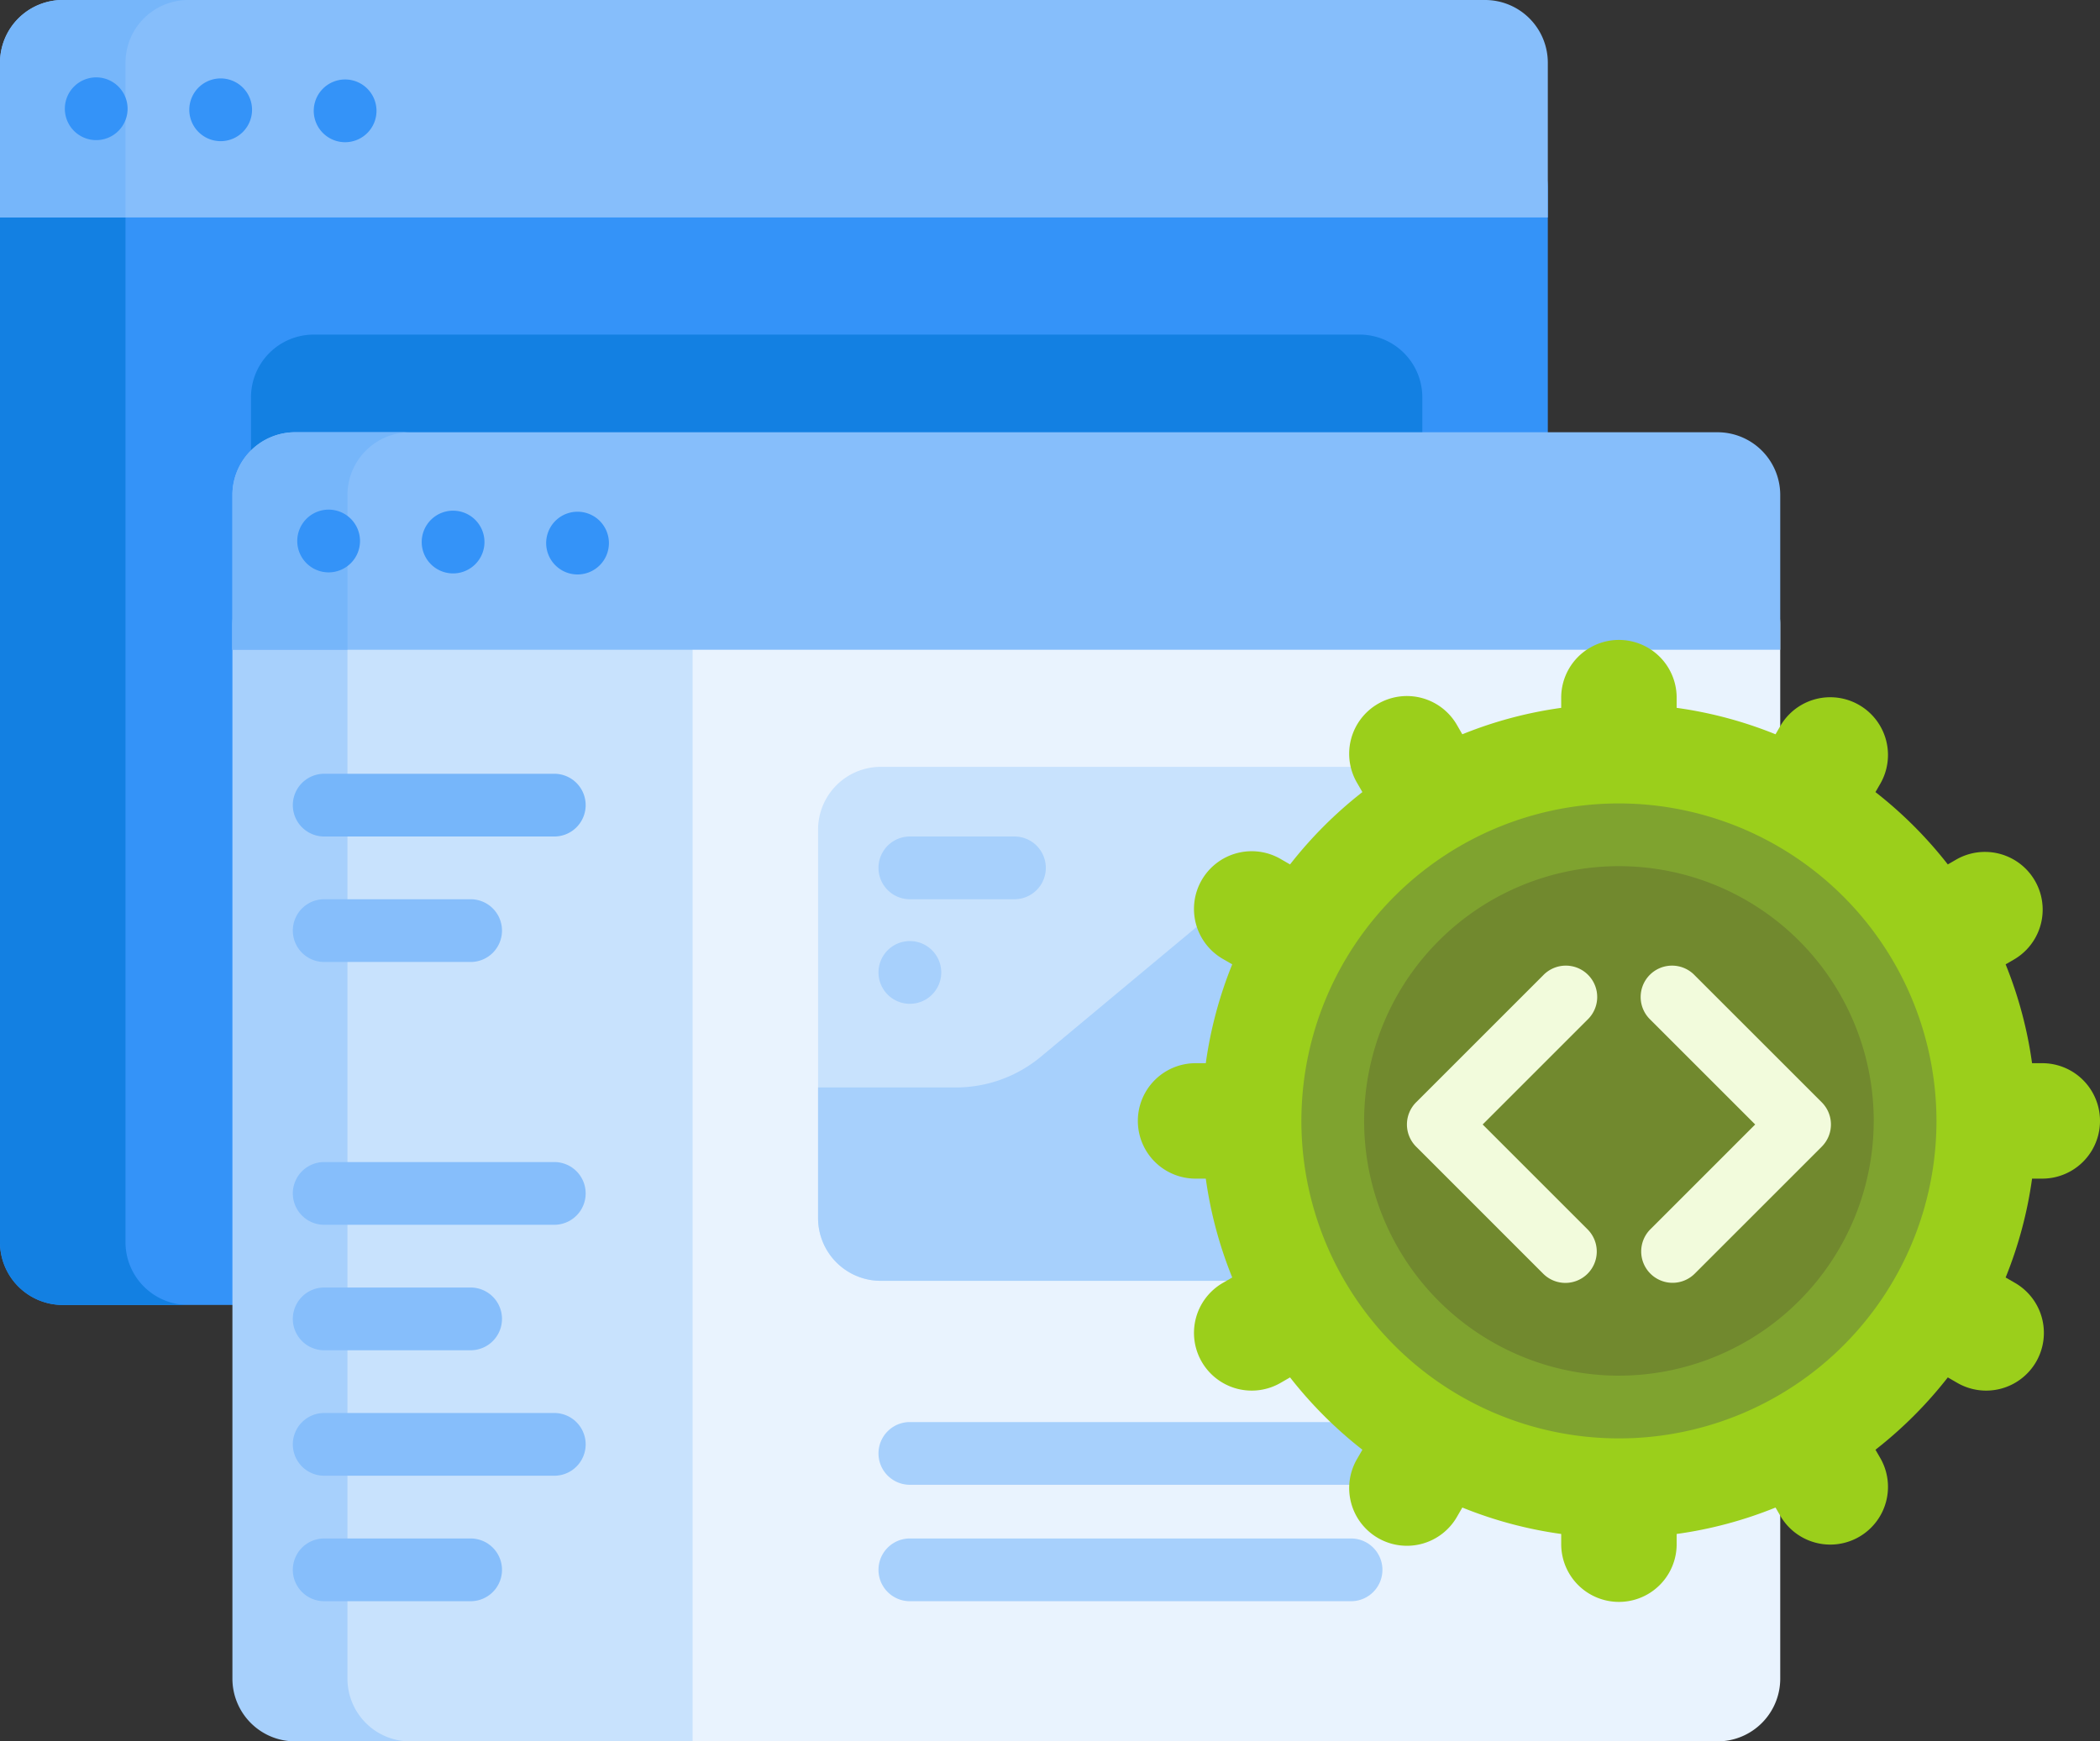 <svg xmlns="http://www.w3.org/2000/svg" width="501.998" height="416.348" viewBox="0 0 501.998 416.348">
  <rect x="0" y="0" width="501.998" height="416.348" fill="#333333" stroke="none"/>
  <g id="Group_1742" data-name="Group 1742" transform="translate(-3201 -16277)">
    <path id="Path_469" data-name="Path 469" d="M420,85V337a15,15,0,0,1-15,15H65a15,15,0,0,1-15-15V85A15,15,0,0,1,65,70H405A15,15,0,0,1,420,85Z" transform="translate(3151 16237)" fill="#3493f8"/>
    <path id="Path_470" data-name="Path 470" d="M375,180H125a15,15,0,0,1-15-15V135a15,15,0,0,1,15-15H375a15,15,0,0,1,15,15v30A15,15,0,0,1,375,180ZM80,337V85A15,15,0,0,1,95,70H65A15,15,0,0,0,50,85V337a15,15,0,0,0,15,15H95A15,15,0,0,1,80,337Z" transform="translate(3151 16237)" fill="#1380e2"/>
    <path id="Path_472" data-name="Path 472" d="M215.559,189.347v267h-95a15,15,0,0,1-15-15v-252a15,15,0,0,1,15-15h80a15,15,0,0,1,15,15Z" transform="translate(3151 16237)" fill="#a7d0fc"/>
    <path id="Path_507" data-name="Path 507" d="M-74.441,189.347v267h275a15,15,0,0,0,15-15v-252a15,15,0,0,0-15-15h-260a15,15,0,0,0-15,15Z" transform="translate(3411 16237)" fill="#e9f3fe"/>
    <path id="Path_473" data-name="Path 473" d="M215.559,189.347v267h-67.5a15,15,0,0,1-15-15v-252a15,15,0,0,1,15-15h52.5a15,15,0,0,1,15,15Z" transform="translate(3151 16237)" fill="#c8e2fd"/>
    <path id="Path_474" data-name="Path 474" d="M445.559,238.347V346.234h-185a15,15,0,0,1-15-15V238.347a15,15,0,0,1,15-15h170a15,15,0,0,1,15,15Z" transform="translate(3151 16237)" fill="#c8e2fd"/>
    <path id="Path_475" data-name="Path 475" d="M475.559,158.347v37h-370v-37a15,15,0,0,1,15-15h340A15,15,0,0,1,475.559,158.347Z" transform="translate(3151 16237)" fill="#86befb"/>
    <path id="Path_476" data-name="Path 476" d="M148.059,143.347a15,15,0,0,0-15,15v37h-27.5v-37a15,15,0,0,1,15-15Z" transform="translate(3151 16237)" fill="#76b6fa"/>
    <path id="Path_477" data-name="Path 477" d="M136.059,169.347a7.5,7.5,0,1,1-7.5-7.5A7.5,7.5,0,0,1,136.059,169.347Zm22.25-7.25a7.5,7.5,0,1,0,7.5,7.5A7.5,7.5,0,0,0,158.309,162.1Zm29.75.25a7.5,7.5,0,1,0,7.5,7.5A7.5,7.5,0,0,0,188.059,162.347Z" transform="translate(3151 16237)" fill="#3493f8"/>
    <path id="Path_478" data-name="Path 478" d="M420,55V92H50V55A15,15,0,0,1,65,40H405A15,15,0,0,1,420,55Z" transform="translate(3151 16237)" fill="#86befb"/>
    <path id="Path_479" data-name="Path 479" d="M95,40A15,15,0,0,0,80,55V92H50V55A15,15,0,0,1,65,40Z" transform="translate(3151 16237)" fill="#76b6fa"/>
    <path id="Path_480" data-name="Path 480" d="M80.5,66A7.5,7.5,0,1,1,73,58.5,7.5,7.5,0,0,1,80.5,66Zm22.25-7.25a7.5,7.5,0,1,0,7.5,7.5A7.5,7.5,0,0,0,102.75,58.75ZM132.5,59a7.5,7.5,0,1,0,7.5,7.5A7.5,7.5,0,0,0,132.5,59Z" transform="translate(3151 16237)" fill="#3493f8"/>
    <path id="Path_481" data-name="Path 481" d="M190,232.5a7.5,7.5,0,0,1-7.5,7.5h-55a7.5,7.5,0,0,1,0-15h55A7.5,7.5,0,0,1,190,232.5Z" transform="translate(3151 16237)" fill="#76b6fa"/>
    <path id="Path_482" data-name="Path 482" d="M182.5,332.834h-55a7.5,7.5,0,0,1,0-15h55a7.5,7.5,0,0,1,0,15Zm7.5,52.5a7.5,7.5,0,0,0-7.5-7.5h-55a7.5,7.5,0,0,0,0,15h55A7.5,7.5,0,0,0,190,385.334Zm-20-30a7.5,7.5,0,0,0-7.5-7.5h-35a7.5,7.5,0,0,0,0,15h35A7.5,7.5,0,0,0,170,355.334Zm0,60a7.5,7.5,0,0,0-7.5-7.5h-35a7.5,7.5,0,0,0,0,15h35A7.5,7.5,0,0,0,170,415.334ZM170,262.5a7.5,7.5,0,0,0-7.5-7.5h-35a7.5,7.5,0,0,0,0,15h35A7.5,7.5,0,0,0,170,262.5Z" transform="translate(3151 16237)" fill="#86befb"/>
    <path id="Path_483" data-name="Path 483" d="M372.963,395H267.5a7.5,7.5,0,0,1,0-15H372.963a7.5,7.5,0,0,1,0,15ZM300,247.5a7.5,7.5,0,0,0-7.5-7.5h-25a7.5,7.5,0,0,0,0,15h25A7.5,7.5,0,0,0,300,247.5Zm-25,25a7.5,7.5,0,1,0-7.5,7.5A7.5,7.5,0,0,0,275,272.5ZM380.463,415.334a7.5,7.5,0,0,0-7.5-7.5H267.5a7.5,7.5,0,0,0,0,15H372.963A7.5,7.5,0,0,0,380.463,415.334ZM398.95,271.122l-17.583-14.127a31.735,31.735,0,0,0-40.194.36l-42.346,35.288A31.735,31.735,0,0,1,278.51,300H245.559v31.234a15,15,0,0,0,15,15h185V274.141l-21.573,3.554a31.732,31.732,0,0,1-25.036-6.573Z" transform="translate(3151 16237)" fill="#a7d0fc"/>
    <g id="Group_1741" data-name="Group 1741" transform="translate(40 -89)">
      <path id="Path_484" data-name="Path 484" d="M495.759,410.8a99,99,0,0,1-6.319,23.635l2.1,1.214a13.8,13.8,0,1,1-13.8,23.9l-2.121-1.225a100.3,100.3,0,0,1-17.294,17.294l1.225,2.121a13.8,13.8,0,0,1-23.9,13.8l-1.214-2.1a98.98,98.98,0,0,1-23.635,6.319V498.2a13.8,13.8,0,0,1-27.6,0v-2.442a98.98,98.98,0,0,1-23.635-6.319l-1.214,2.1a13.8,13.8,0,1,1-23.9-13.8l1.225-2.121a100.3,100.3,0,0,1-17.294-17.294l-2.121,1.225a13.8,13.8,0,1,1-13.8-23.9l2.1-1.214a99.073,99.073,0,0,1-6.319-23.635H295.8a13.8,13.8,0,1,1,0-27.6h2.441a99,99,0,0,1,6.319-23.635l-2.1-1.214a13.8,13.8,0,1,1,13.8-23.9l2.121,1.225a100.3,100.3,0,0,1,17.294-17.294l-1.225-2.121a13.8,13.8,0,1,1,23.9-13.8l1.214,2.1a98.98,98.98,0,0,1,23.635-6.319V295.8a13.8,13.8,0,1,1,27.6,0v2.441a99.073,99.073,0,0,1,23.635,6.319l1.214-2.1a13.8,13.8,0,0,1,23.9,13.8l-1.225,2.121a100.3,100.3,0,0,1,17.294,17.294l2.121-1.225a13.8,13.8,0,0,1,13.8,23.9l-2.1,1.214a99.073,99.073,0,0,1,6.319,23.635H498.2a13.8,13.8,0,0,1,0,27.6h-2.439Z" transform="translate(3151 16237)" fill="#9bcf1b"/>
      <path id="Path_485" data-name="Path 485" d="M465.407,397A68.407,68.407,0,1,1,397,328.593,68.407,68.407,0,0,1,465.407,397Z" transform="translate(3151 16237)" fill="#71892e"/>
      <path id="Path_486" data-name="Path 486" d="M397,321.093A75.907,75.907,0,1,0,472.907,397,75.993,75.993,0,0,0,397,321.093Zm0,136.814A60.907,60.907,0,1,1,457.907,397,60.976,60.976,0,0,1,397,457.907Z" transform="translate(3151 16237)" fill="#7fa32f"/>
      <path id="Path_487" data-name="Path 487" d="M389.481,372.8l-25.053,25.052,25.053,25.052a7.5,7.5,0,1,1-10.607,10.606l-30.355-30.355a7.5,7.5,0,0,1,0-10.606L378.874,362.2A7.5,7.5,0,1,1,389.481,372.8Zm56,19.749L415.126,362.2A7.5,7.5,0,1,0,404.519,372.8l25.053,25.052-25.053,25.053a7.5,7.5,0,0,0,10.608,10.606l30.355-30.355a7.5,7.5,0,0,0,0-10.607Z" transform="translate(3151 16237)" fill="#f2fbdc"/>
    </g>
  </g>
</svg>
